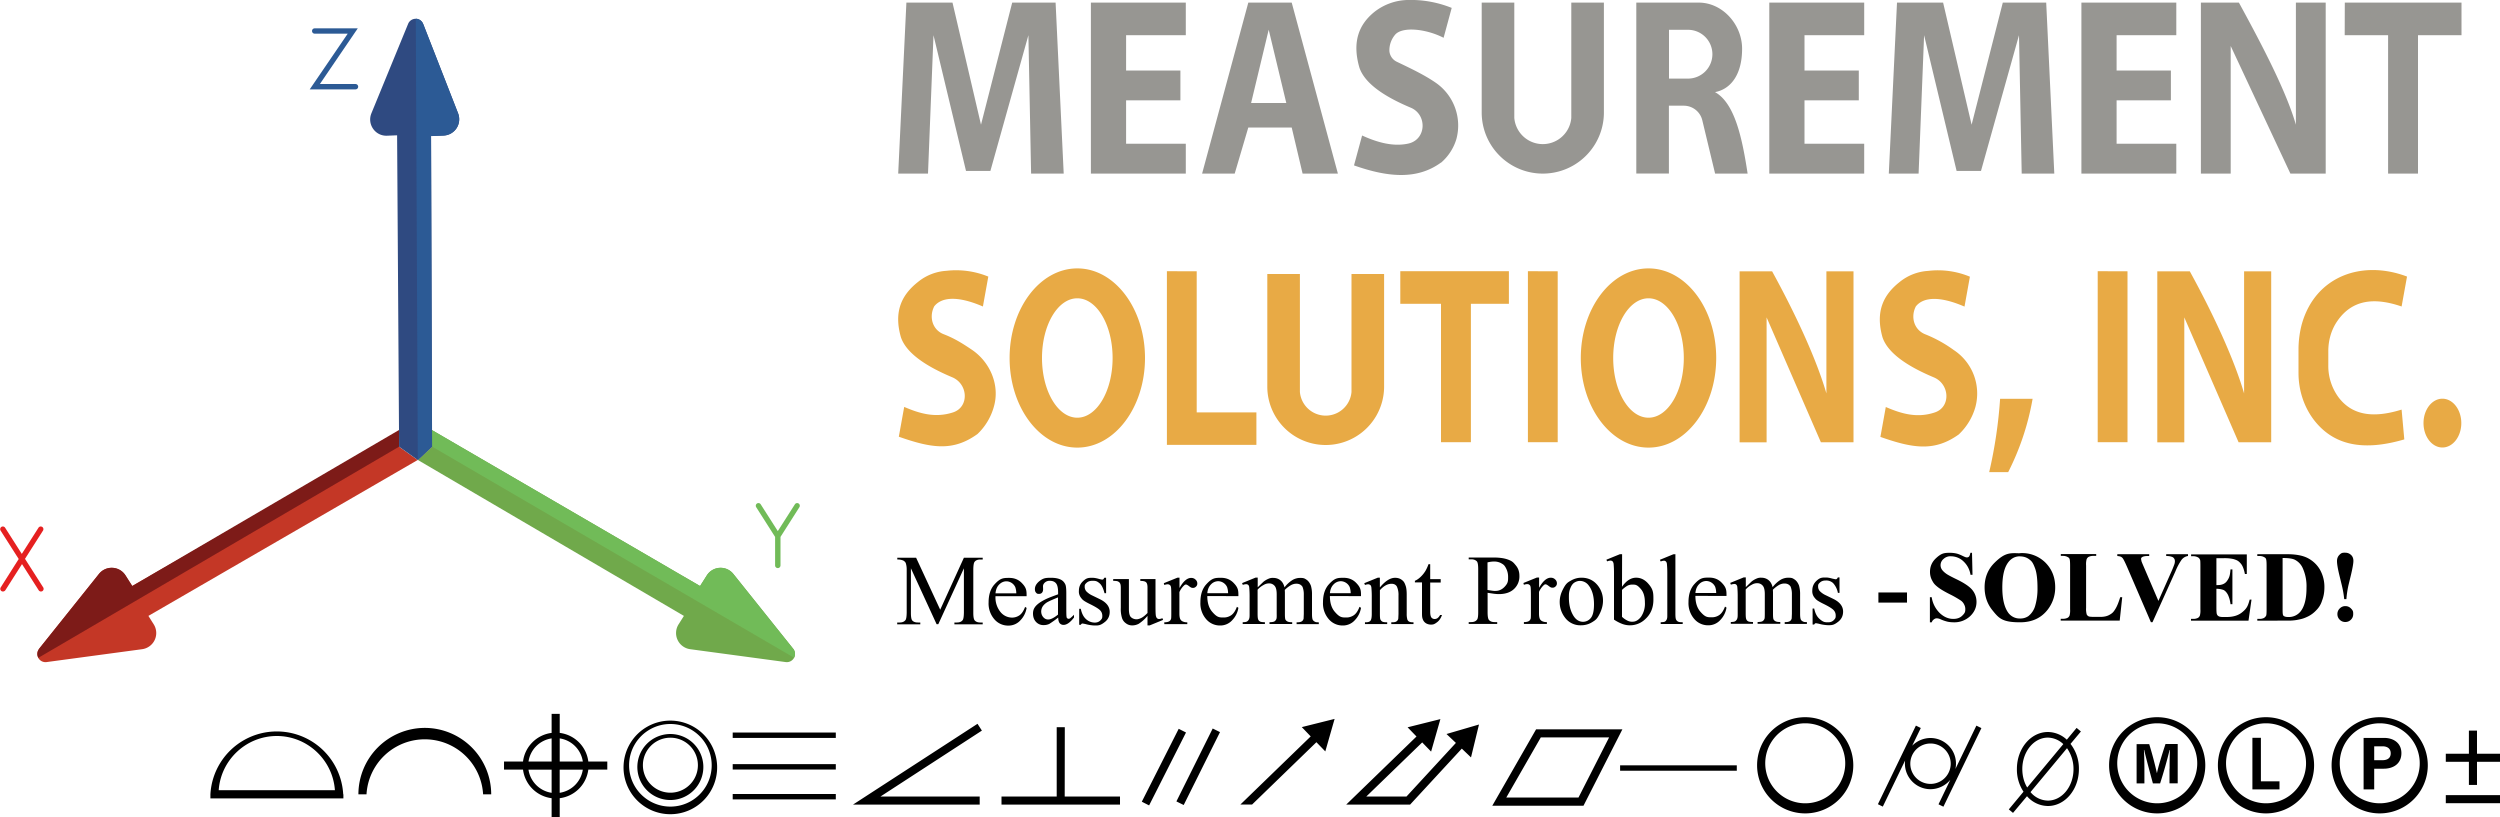 <svg xmlns="http://www.w3.org/2000/svg" width="350" height="114.422" viewBox="0 0 350 114.422">
  <path
    d="m137.466 102.284 -14.196 9.226h13.888v1.134h-17.738l17.43 -11.312zm209.314 3.234v-3.234h-1.134v3.234h-3.234v1.134h3.234v3.234h1.134v-3.234h3.234v-1.134zm-4.368 6.93h7.602v-1.134h-7.602zm-115.598 -4.55h16.338v-0.756h-16.338zm-124.236 -4.592h14.434v-0.756h-14.434zm0 4.424h14.434v-0.756h-14.434zm0 4.186h14.434v-0.756h-14.434zm46.494 -10.108h-1.134v9.702h-7.728v1.134h16.59v-1.134h-7.742zm15.946 0.224 -5.166 10.206 1.022 0.518 5.166 -10.206zm-0.322 10.164 1.022 0.504 5.082 -10.206 -1.022 -0.504zm39.13 -8.19 -6.916 7.504h-5.628l7.826 -7.574 1.246 1.288 1.302 -4.55 -4.592 1.148 1.246 1.288 -9.842 9.534h8.918l0.014 0.014 7.252 -7.854 1.288 1.232 1.12 -4.606 -4.55 1.33zm23.31 -1.904 -5.446 10.696h-12.768l6.132 -10.696zm-1.862 1.134h-9.562l-4.83 8.414h10.108zm-41.776 -0.14 -9.842 9.534h1.638l9.002 -8.722 1.246 1.288 1.302 -4.55 -4.592 1.148zm-85.036 4.032a4.62 4.62 0 1 1 -9.226 0 4.62 4.62 0 0 1 9.226 0m-0.756 0a3.85 3.85 0 1 0 -7.7 0 3.85 3.85 0 0 0 7.7 0m-15.344 -0.518h2.66v1.134H82.365a4.617 4.617 0 0 1 -4.004 4.004v2.66h-1.134v-2.66a4.617 4.617 0 0 1 -4.004 -4.004h-2.66v-1.134h2.66a4.617 4.617 0 0 1 4.004 -4.004v-2.66h1.134v2.66a4.617 4.617 0 0 1 4.004 4.004m-4.004 -3.234v3.234h3.234a3.849 3.849 0 0 0 -3.234 -3.234m-4.368 3.234h3.234v-3.234a3.839 3.839 0 0 0 -3.234 3.234m3.234 4.382v-3.234h-3.238a3.849 3.849 0 0 0 3.234 3.234m4.368 -3.234h-3.234v3.234a3.849 3.849 0 0 0 3.234 -3.234m18.802 -0.616a6.552 6.552 0 1 1 -13.09 -0.014 6.552 6.552 0 0 1 13.09 0.014m-0.756 0a5.782 5.782 0 1 0 -11.564 0 5.782 5.782 0 0 0 11.564 0m159.824 0a6.734 6.734 0 1 1 -13.468 0 6.734 6.734 0 0 1 13.468 0m-1.134 0a5.6 5.6 0 1 0 -11.186 0 5.6 5.6 0 0 0 11.186 0m50.414 0a6.734 6.734 0 1 1 -13.468 0 6.734 6.734 0 0 1 13.468 0m-1.134 0a5.6 5.6 0 1 0 -11.186 0 5.6 5.6 0 0 0 11.186 0m16.366 0a6.734 6.734 0 1 1 -13.468 0 6.734 6.734 0 0 1 13.468 0m-1.134 0a5.6 5.6 0 1 0 -11.186 0 5.6 5.6 0 0 0 11.186 0m17.052 0a6.734 6.734 0 1 1 -13.468 0 6.734 6.734 0 0 1 13.468 0m-1.134 0a5.6 5.6 0 1 0 -11.186 0 5.6 5.6 0 0 0 11.186 0m-290.682 4.06v0.574H29.457v-0.574a9.31 9.31 0 0 1 18.592 0m-1.162 -0.574c-0.294 -4.228 -3.836 -7.588 -8.134 -7.588s-7.84 3.36 -8.134 7.588zm12.586 -8.722a9.31 9.31 0 0 0 -9.296 9.296h1.134a8.176 8.176 0 0 1 16.324 0h1.134a9.31 9.31 0 0 0 -9.296 -9.296m217.238 -0.308 0.686 0.336 -5.32 11.004 -0.686 -0.336 1.652 -3.43a3.64 3.64 0 0 1 -2.772 1.316 3.584 3.584 0 0 1 -3.556 -4.018l-3.122 6.454 -0.686 -0.336 5.32 -11.004 0.686 0.336 -1.204 2.478a3.64 3.64 0 0 1 2.548 -1.078 3.584 3.584 0 0 1 3.5 4.34l2.94 -6.076Zm-3.612 5.32a2.828 2.828 0 1 0 -5.656 0 2.828 2.828 0 0 0 5.656 0m18.214 -4.494 -1.442 1.722a5.584 5.584 0 0 1 1.176 3.528c0 2.856 -1.946 5.166 -4.34 5.166a3.919 3.919 0 0 1 -2.926 -1.372l-1.96 2.338 -0.588 -0.49 2.058 -2.478a5.584 5.584 0 0 1 -0.924 -3.192c0 -2.856 1.946 -5.166 4.34 -5.166a3.919 3.919 0 0 1 2.646 1.078l1.372 -1.652 0.588 0.49Zm-7.504 7.826 5.054 -6.076a3.221 3.221 0 0 0 -2.156 -0.91c-1.974 0 -3.584 1.974 -3.584 4.41q0.014 1.47 0.686 2.576m5.572 -5.502 -5.11 6.146a3.221 3.221 0 0 0 2.436 1.19c1.974 0 3.584 -1.974 3.584 -4.41a5.036 5.036 0 0 0 -0.91 -2.926m12.6 3.486h-0.014a55.84 55.84 0 0 0 -1.078 -4.06h-1.764v5.502h1.092v-1.974c0 -0.938 -0.028 -2.072 -0.07 -2.716h0.042c0.238 1.106 0.812 3.178 1.218 4.69h1.008a69.801 69.801 0 0 0 1.33 -4.676h0.042a68.803 68.803 0 0 0 -0.042 2.604h-0.014v2.058h1.148v-5.502h-1.708c-0.462 1.4 -1.064 3.332 -1.19 4.06m14.546 -4.928h-1.19v7.224h3.794v-1.134h-2.604zm19.67 2.142c0 1.498 -1.134 2.184 -2.478 2.184h-1.33v2.898h-1.484v-7.21h2.842c1.47 0 2.45 0.812 2.45 2.128m-1.498 0.028c0 -0.7 -0.518 -0.98 -1.148 -0.98h-1.162v1.946h1.134c0.686 0 1.176 -0.266 1.176 -0.966" />
  <path
    d="M125.748 24.304 126.895 0.364h6.454l3.99 17.094L141.708 0.364h6.076l1.134 23.94h-4.564l-0.378 -19.376 -5.32 18.998h-3.416l-4.55 -18.998 -0.77 19.376zm142.856 0 0.77 -19.376 4.55 18.998h3.416l5.32 -18.998 0.378 19.376h4.564L286.468 0.364h-6.076l-4.368 17.094L272.035 0.364h-6.454l-1.148 23.94zM152.726 0.364v23.94h13.286v-4.186h-8.358v-6.076h7.602V9.87h-7.602V4.928h8.358V0.364zm94.976 0v23.94h13.286v-4.186h-8.358v-6.076h7.602V9.87h-7.602V4.928h8.358V0.364zm43.694 0v23.94h13.286v-4.186h-8.358v-6.076h7.602V9.87h-7.602V4.928h8.358V0.364zM187.306 24.304h-4.942l-1.526 -6.454h-6.076l-1.904 6.454h-4.564L174.763 0.364h6.076zm-7.224 -9.884L177.618 4.158l-2.464 10.262zm21.658 8.358a6.98 6.98 0 0 0 2.156 -3.318 7.279 7.279 0 0 0 -2.982 -7.938c-1.512 -1.036 -3.388 -1.932 -5.32 -2.856a1.825 1.825 0 0 1 -1.078 -1.526 3.36 3.36 0 0 1 0.756 -2.226c0.952 -1.246 4.368 -0.896 6.832 0.378l1.134 -4.186A15.356 15.356 0 0 0 196.98 0a7.838 7.838 0 0 0 -4.508 1.624c-2.254 1.792 -3.192 4.256 -2.156 7.84 0.714 2.128 3.29 3.976 7.196 5.614 2.226 0.938 2.212 4.214 -0.098 4.956l-0.266 0.07c-2.072 0.448 -4.242 -0.126 -6.454 -1.134l-1.134 4.186c4.578 1.61 8.736 2.1 12.152 -0.378M207.438 0.364v15.386a8.54 8.54 0 1 0 17.108 0V0.364h-4.564v16.142a4.004 4.004 0 0 1 -7.98 0V0.364zm37.24 23.94H240.114l-1.792 -7.462a2.662 2.662 0 0 0 -2.59 -2.044h-2.086v9.492h-4.564V0.364h8.736c3.36 0 6.076 3.094 6.076 6.454 0 3.948 -1.848 5.726 -3.794 6.076 2.744 1.526 3.794 6.328 4.564 11.396Zm-4.942 -16.716a3.416 3.416 0 0 0 -3.416 -3.416h-2.66v6.832h2.66a3.416 3.416 0 0 0 3.416 -3.416m72.562 16.716V6.44l8.358 17.864h4.942V0.364h-4.172v17.094c-1.358 -4.648 -4.508 -10.738 -7.98 -17.094h-5.32v23.94zm15.96 -19.376h6.076v19.376h4.186V4.928h6.09V0.364h-16.338z"
    fill="#979692" />
  <path
    d="m125.832 61.152 0.756 -4.186c2.142 0.924 4.34 1.582 6.832 0.77 2.296 -0.742 2.128 -3.976 -0.098 -4.914 -3.906 -1.638 -6.482 -3.486 -7.196 -5.614 -1.036 -3.626 0.126 -5.964 2.436 -7.77a6.98 6.98 0 0 1 3.948 -1.526 11.896 11.896 0 0 1 5.852 0.812L137.607 42.91c-3.724 -1.61 -5.88 -1.246 -6.832 0l-0.014 0.042c-0.7 1.428 -0.238 3.234 1.386 3.85 1.526 0.588 2.702 1.344 3.948 2.184 2.562 1.75 3.92 4.998 3.038 7.98a8.376 8.376 0 0 1 -2.282 3.794c-3.43 2.478 -6.44 1.988 -11.018 0.378zm148.442 -0.378a8.376 8.376 0 0 0 2.282 -3.794 7.279 7.279 0 0 0 -3.038 -7.98 18.248 18.248 0 0 0 -3.948 -2.184c-1.624 -0.63 -2.086 -2.422 -1.386 -3.85l0.014 -0.042c0.952 -1.246 3.108 -1.61 6.832 0l0.756 -4.186a11.597 11.597 0 0 0 -5.852 -0.812 6.98 6.98 0 0 0 -3.948 1.526c-2.31 1.806 -3.458 4.144 -2.436 7.77 0.714 2.128 3.29 3.976 7.196 5.614 2.226 0.938 2.408 4.172 0.098 4.914 -2.492 0.826 -4.69 0.154 -6.832 -0.77l-0.756 4.186c4.578 1.61 7.588 2.1 11.018 -0.378zM177.422 38.36v15.764a8.176 8.176 0 0 0 16.352 0V38.36h-4.564v16.52a3.626 3.626 0 0 1 -7.224 0V38.36zm69.902 23.562V44.436l7.602 17.486h4.564V37.982h-3.794v17.094c-1.358 -4.648 -4.116 -10.738 -7.602 -17.094h-4.55v23.94h3.794zm58.478 0V44.436l7.602 17.486h4.564V37.982h-3.794v17.094c-1.358 -4.648 -4.116 -10.738 -7.602 -17.094h-4.55v23.94h3.794zM196.042 42.532h5.698v19.376h4.186V42.532h5.32v-4.564h-15.204zm-32.676 -4.564v24.318h12.53v-4.55h-8.358v-19.754zm50.54 0v23.94h4.172V37.982zm79.772 0v23.94h4.172V37.982zM160.3 50.12c0 6.916 -4.242 12.544 -9.478 12.544s-9.478 -5.614 -9.478 -12.544 4.242 -12.544 9.478 -12.544 9.478 5.614 9.478 12.544m-4.536 0c0 -4.62 -2.212 -8.358 -4.942 -8.358s-4.942 3.738 -4.942 8.358 2.212 8.358 4.942 8.358 4.942 -3.738 4.942 -8.358m84.504 0c0 6.916 -4.242 12.544 -9.478 12.544s-9.478 -5.614 -9.478 -12.544 4.242 -12.544 9.478 -12.544 9.478 5.614 9.478 12.544m-4.536 0c0 -4.62 -2.212 -8.358 -4.942 -8.358s-4.942 3.738 -4.942 8.358 2.212 8.358 4.942 8.358 4.942 -3.738 4.942 -8.358m101.262 -11.396c-6.3 -2.394 -12.824 -0.07 -14.728 6.608a13.96 13.96 0 0 0 -0.476 3.612v3.262c0 2.422 0.756 4.802 2.254 6.706 3.01 3.794 7.434 4.102 12.558 2.604l-0.378 -4.172c-3.682 1.148 -6.79 0.966 -8.82 -1.708a7.419 7.419 0 0 1 -1.442 -4.48v-1.988c0 -1.498 0.406 -2.982 1.26 -4.214 2.086 -3.038 5.222 -3.346 9.002 -2.044l0.756 -4.172zm4.942 17.094c-1.456 0 -2.646 1.526 -2.646 3.416s1.19 3.416 2.646 3.416 2.646 -1.526 2.646 -3.416 -1.19 -3.416 -2.646 -3.416m-63.448 10.276h2.66a36.396 36.396 0 0 0 3.416 -10.262h-4.55a64.416 64.416 0 0 1 -1.526 10.262"
    fill="#e8aa45" />
  <path
    d="m131.124 87.388 -3.598 -7.826v6.216q0 0.854 0.182 1.078 0.252 0.294 0.798 0.294h0.336v0.252h-3.234V87.151h0.336q0.588 0 0.84 -0.364 0.14 -0.224 0.154 -1.008v-6.076a2.792 2.792 0 0 0 -0.14 -0.896 0.838 0.838 0 0 0 -0.35 -0.336 1.994 1.994 0 0 0 -0.826 -0.14v-0.252h2.632l3.374 7.28 3.318 -7.28h2.632v0.252h-0.322q-0.602 0 -0.84 0.364 -0.14 0.224 -0.154 1.008v6.076q0 0.854 0.196 1.078 0.252 0.294 0.798 0.294h0.322v0.252h-3.962V87.151h0.336q0.602 0 0.84 -0.364 0.14 -0.224 0.154 -1.008V79.563l-3.584 7.826zm8.246 -3.92a3.221 3.221 0 0 0 0.686 2.198 2.094 2.094 0 0 0 1.61 0.798 1.825 1.825 0 0 0 1.078 -0.336q0.462 -0.336 0.77 -1.162l0.21 0.14a3.191 3.191 0 0 1 -0.84 1.708 2.244 2.244 0 0 1 -1.736 0.77 2.523 2.523 0 0 1 -1.932 -0.882 3.36 3.36 0 0 1 -0.812 -2.366q0 -1.61 0.826 -2.52c0.826 -0.91 1.246 -0.91 2.072 -0.91q1.05 0 1.736 0.7c0.686 0.7 0.686 1.092 0.686 1.862zm0 -0.406h2.912a2.792 2.792 0 0 0 -0.14 -0.854 1.396 1.396 0 0 0 -0.518 -0.602 1.396 1.396 0 0 0 -0.714 -0.224q-0.574 0 -1.022 0.448t-0.518 1.232m8.75 3.416a13.96 13.96 0 0 1 -1.218 0.868 1.795 1.795 0 0 1 -0.784 0.168 1.396 1.396 0 0 1 -1.078 -0.448q-0.42 -0.448 -0.42 -1.176 0 -0.462 0.21 -0.798 0.28 -0.462 0.98 -0.882c0.7 -0.42 1.232 -0.602 2.324 -1.008v-0.252q0 -0.938 -0.294 -1.288t-0.868 -0.35a0.977 0.977 0 0 0 -0.686 0.238q-0.266 0.238 -0.266 0.532l0.014 0.406q0 0.308 -0.154 0.49 -0.154 0.168 -0.42 0.168c-0.266 0 -0.308 -0.056 -0.42 -0.182s-0.154 -0.28 -0.154 -0.49q0 -0.588 0.602 -1.092c0.602 -0.49 0.966 -0.49 1.694 -0.49q0.84 0 1.372 0.28 0.392 0.21 0.602 0.672 0.126 0.294 0.126 1.204v2.142q0 0.896 0.028 1.106c0.028 0.21 0.056 0.224 0.112 0.266s0.112 0.07 0.182 0.07a0.399 0.399 0 0 0 0.196 -0.056q0.14 -0.098 0.56 -0.504v0.378q-0.784 1.036 -1.47 1.036a0.698 0.698 0 0 1 -0.532 -0.238q-0.196 -0.238 -0.21 -0.798v0.014Zm0 -0.448v-2.394q-1.022 0.42 -1.344 0.588a2.094 2.094 0 0 0 -0.77 0.63 1.396 1.396 0 0 0 -0.238 0.728q0 0.49 0.294 0.826 0.28 0.322 0.686 0.322 0.532 0 1.372 -0.686zm6.734 -5.124v2.142h-0.224q-0.252 -1.008 -0.672 -1.372c-0.42 -0.364 -0.616 -0.364 -1.036 -0.364q-0.476 0 -0.77 0.252c-0.294 0.252 -0.294 0.364 -0.294 0.56a0.977 0.977 0 0 0 0.224 0.658 2.792 2.792 0 0 0 0.868 0.602l1.008 0.49q1.4 0.672 1.4 1.792 0 0.854 -0.644 1.386c-0.644 0.518 -0.91 0.518 -1.456 0.518a5.584 5.584 0 0 1 -1.316 -0.21l-0.378 -0.07q-0.154 0 -0.252 0.182h-0.224v-2.24h0.224q0.196 0.966 0.728 1.442a1.825 1.825 0 0 0 1.218 0.49q0.476 0 0.77 -0.28c0.294 -0.28 0.294 -0.406 0.294 -0.672q0 -0.476 -0.336 -0.798t-1.33 -0.812c-0.994 -0.49 -1.092 -0.63 -1.302 -0.896a1.396 1.396 0 0 1 -0.308 -0.994q0 -0.784 0.532 -1.302c0.532 -0.518 0.812 -0.518 1.372 -0.518q0.364 0 0.896 0.154 0.35 0.098 0.462 0.098t0.168 -0.056l0.14 -0.21h0.224Zm6.916 0.182v3.808q0 1.092 0.056 1.33t0.168 0.336a0.419 0.419 0 0 0 0.266 0.098q0.21 0 0.476 -0.112l0.098 0.238 -1.876 0.77h-0.308v-1.33a5.584 5.584 0 0 1 -1.232 1.106q-0.434 0.224 -0.896 0.224a1.396 1.396 0 0 1 -0.91 -0.308 1.396 1.396 0 0 1 -0.546 -0.784 4.188 4.188 0 0 1 -0.154 -1.358v-2.814q0 -0.448 -0.098 -0.616c-0.098 -0.168 -0.154 -0.196 -0.28 -0.266q-0.182 -0.098 -0.686 -0.084v-0.252h2.198v4.2q0 0.882 0.308 1.148t0.742 0.28q0.294 0 0.672 -0.182t0.882 -0.7v-3.57q0 -0.546 -0.196 -0.728 -0.196 -0.196 -0.812 -0.196v-0.252h2.142zm3.36 -0.182v1.414q0.784 -1.4 1.624 -1.414 0.378 0 0.616 0.238a0.698 0.698 0 0 1 0.252 0.532 0.558 0.558 0 0 1 -0.182 0.448q-0.182 0.182 -0.42 0.182c-0.238 0 -0.336 -0.084 -0.546 -0.238q-0.294 -0.238 -0.448 -0.238 -0.126 0 -0.266 0.14a2.792 2.792 0 0 0 -0.644 0.924v3.01q0 0.532 0.126 0.784a0.698 0.698 0 0 0 0.322 0.308 1.396 1.396 0 0 0 0.658 0.126v0.252h-3.22v-0.252q0.476 0 0.714 -0.154 0.168 -0.112 0.238 -0.35 0.028 -0.126 0.028 -0.672v-2.437q0 -1.092 -0.042 -1.302c-0.042 -0.21 -0.084 -0.238 -0.168 -0.308s-0.182 -0.098 -0.294 -0.098q-0.21 0 -0.476 0.098l-0.07 -0.252 1.904 -0.77h0.294zm3.892 2.548q0 1.4 0.686 2.198c0.686 0.798 0.994 0.798 1.61 0.798a1.825 1.825 0 0 0 1.078 -0.336q0.462 -0.336 0.77 -1.162l0.21 0.14a3.191 3.191 0 0 1 -0.84 1.708 2.244 2.244 0 0 1 -1.736 0.77 2.523 2.523 0 0 1 -1.932 -0.882 3.36 3.36 0 0 1 -0.812 -2.366q0 -1.61 0.826 -2.52c0.826 -0.91 1.246 -0.91 2.072 -0.91q1.05 0 1.736 0.7c0.686 0.7 0.686 1.092 0.686 1.862zm0 -0.406h2.912a2.792 2.792 0 0 0 -0.14 -0.854 1.396 1.396 0 0 0 -0.518 -0.602 1.396 1.396 0 0 0 -0.714 -0.224 1.396 1.396 0 0 0 -1.022 0.448q-0.448 0.448 -0.518 1.232m7.042 -0.812 0.812 -0.784a2.792 2.792 0 0 1 0.672 -0.406 1.396 1.396 0 0 1 0.7 -0.14q0.588 0 1.008 0.336t0.574 0.994a4.188 4.188 0 0 1 1.19 -1.078q0.49 -0.252 1.008 -0.252c0.518 0 0.63 0.084 0.882 0.252s0.462 0.448 0.616 0.84a4.188 4.188 0 0 1 0.154 1.246v2.702q0 0.588 0.098 0.812 0.07 0.14 0.252 0.252c0.182 0.112 0.322 0.112 0.602 0.112v0.252h-3.108v-0.252h0.126q0.406 0 0.63 -0.154 0.154 -0.112 0.224 -0.35l0.028 -0.672v-2.702a2.792 2.792 0 0 0 -0.182 -1.092q-0.28 -0.434 -0.854 -0.434 -0.364 0 -0.728 0.182a4.188 4.188 0 0 0 -0.882 0.672l-0.014 0.07 0.014 0.294v2.996q0 0.644 0.07 0.798 0.084 0.168 0.266 0.266c0.182 0.098 0.364 0.112 0.686 0.112v0.252h-3.178v-0.252q0.518 0 0.714 -0.126a0.698 0.698 0 0 0 0.266 -0.378q0.042 -0.126 0.028 -0.686v-2.702q0 -0.77 -0.224 -1.106a0.977 0.977 0 0 0 -0.84 -0.434 1.396 1.396 0 0 0 -0.728 0.196q-0.574 0.308 -0.882 0.686v3.374q0 0.616 0.084 0.798c0.084 0.182 0.14 0.21 0.252 0.28q0.168 0.098 0.686 0.098v0.252h-3.108v-0.252q0.434 0 0.602 -0.098t0.266 -0.294c0.098 -0.21 0.098 -0.392 0.098 -0.784v-2.408a13.96 13.96 0 0 0 -0.056 -1.344q-0.042 -0.224 -0.154 -0.308 -0.14 -0.098 -0.28 -0.084a1.396 1.396 0 0 0 -0.462 0.098l-0.098 -0.252 1.89 -0.77h0.294v1.344zm10.122 1.218q0 1.4 0.686 2.198c0.686 0.798 0.994 0.798 1.61 0.798a1.825 1.825 0 0 0 1.078 -0.336q0.462 -0.336 0.77 -1.162l0.21 0.14a3.191 3.191 0 0 1 -0.84 1.708 2.244 2.244 0 0 1 -1.736 0.77 2.523 2.523 0 0 1 -1.932 -0.882 3.36 3.36 0 0 1 -0.812 -2.366q0 -1.61 0.826 -2.52c0.826 -0.91 1.246 -0.91 2.072 -0.91q1.05 0 1.736 0.7c0.686 0.7 0.686 1.092 0.686 1.862zm0 -0.406h2.912a2.792 2.792 0 0 0 -0.14 -0.854 1.396 1.396 0 0 0 -0.518 -0.602 1.396 1.396 0 0 0 -0.714 -0.224 1.396 1.396 0 0 0 -1.022 0.448q-0.448 0.448 -0.518 1.232m7.014 -0.826q1.106 -1.33 2.114 -1.33 0.518 0 0.882 0.252c0.364 0.252 0.448 0.462 0.588 0.854q0.154 0.406 0.154 1.26v2.688a2.792 2.792 0 0 0 0.098 0.812q0.084 0.182 0.238 0.266 0.21 0.112 0.616 0.098v0.252h-3.108v-0.252h0.126q0.448 0 0.616 -0.14a0.558 0.558 0 0 0 0.238 -0.392l0.028 -0.644v-2.578a2.792 2.792 0 0 0 -0.224 -1.246q-0.224 -0.392 -0.756 -0.392 -0.826 0 -1.624 0.896v3.318q0 0.63 0.07 0.784 0.098 0.196 0.266 0.294t0.686 0.098v0.252h-3.112v-0.252h0.14q0.476 0 0.644 -0.238t0.168 -0.924v-2.338a13.96 13.96 0 0 0 -0.056 -1.386q-0.042 -0.252 -0.154 -0.336t-0.28 -0.098q-0.196 0 -0.462 0.098l-0.098 -0.252 1.89 -0.77h0.294v1.33zm7.028 -3.22v2.072h1.47v0.476h-1.47v4.074q0 0.602 0.168 0.826a0.558 0.558 0 0 0 0.448 0.21 0.698 0.698 0 0 0 0.434 -0.14 1.396 1.396 0 0 0 0.336 -0.42h0.266q-0.238 0.672 -0.686 1.008c-0.434 0.336 -0.602 0.336 -0.91 0.336a1.396 1.396 0 0 1 -0.616 -0.168q-0.308 -0.182 -0.448 -0.504c-0.14 -0.322 -0.14 -0.546 -0.14 -1.008v-4.228h-0.994v-0.224q0.378 -0.154 0.77 -0.518a4.188 4.188 0 0 0 0.7 -0.854 5.584 5.584 0 0 0 0.434 -0.952h0.21Zm8.036 3.99v2.716q0 0.882 0.196 1.092 0.252 0.294 0.784 0.294h0.364v0.252h-3.99v-0.252h0.35q0.588 0 0.84 -0.378 0.14 -0.21 0.14 -1.008v-6.02q0 -0.882 -0.182 -1.092 -0.28 -0.294 -0.798 -0.294h-0.35v-0.252h3.416q1.232 0 1.974 0.252c0.742 0.252 0.882 0.462 1.218 0.868s0.49 0.882 0.49 1.442a2.383 2.383 0 0 1 -0.756 1.848q-0.756 0.714 -2.128 0.714 -0.336 0 -0.728 -0.056zm0 -0.392 0.644 0.098q0.28 0.042 0.476 0.028 0.7 0 1.232 -0.546c0.532 -0.546 0.518 -0.854 0.518 -1.428q0 -0.602 -0.252 -1.12c-0.252 -0.518 -0.406 -0.602 -0.7 -0.77s-0.644 -0.252 -1.036 -0.252a4.188 4.188 0 0 0 -0.896 0.126v3.878zm7.21 -1.722v1.414q0.784 -1.4 1.624 -1.414 0.378 0 0.616 0.238a0.698 0.698 0 0 1 0.252 0.532 0.558 0.558 0 0 1 -0.182 0.448q-0.182 0.182 -0.42 0.182c-0.238 0 -0.336 -0.084 -0.546 -0.238q-0.294 -0.238 -0.448 -0.238 -0.126 0 -0.266 0.14a2.792 2.792 0 0 0 -0.644 0.924v3.01q0 0.532 0.126 0.784a0.698 0.698 0 0 0 0.322 0.308 1.396 1.396 0 0 0 0.658 0.126v0.252h-3.22v-0.252q0.476 0 0.714 -0.154 0.168 -0.112 0.238 -0.35 0.028 -0.126 0.028 -0.672v-2.436q0 -1.092 -0.042 -1.302c-0.042 -0.21 -0.084 -0.238 -0.168 -0.308s-0.182 -0.098 -0.294 -0.098q-0.21 0 -0.476 0.098l-0.07 -0.252 1.904 -0.77h0.294zm5.922 0q1.428 0 2.296 1.092a3.36 3.36 0 0 1 0.728 2.128q0 0.84 -0.406 1.708c-0.406 0.868 -0.644 1.008 -1.12 1.302s-0.994 0.434 -1.582 0.434a2.662 2.662 0 0 1 -2.254 -1.134q-0.7 -0.952 -0.7 -2.142 0 -0.868 0.434 -1.722c0.434 -0.854 0.658 -0.994 1.134 -1.26q0.7 -0.406 1.484 -0.406zm-0.21 0.448q-0.364 0 -0.728 0.21t-0.588 0.756c-0.224 0.546 -0.224 0.826 -0.224 1.4q0 1.372 0.546 2.366t1.442 0.994a1.396 1.396 0 0 0 1.092 -0.546q0.434 -0.546 0.434 -1.89 0 -1.68 -0.728 -2.632a1.536 1.536 0 0 0 -1.246 -0.658m5.894 0.826q0.896 -1.274 1.974 -1.274 0.966 0 1.694 0.826c0.728 0.826 0.728 1.302 0.728 2.254q0 1.68 -1.12 2.702a3.081 3.081 0 0 1 -3.248 0.686 5.584 5.584 0 0 1 -1.148 -0.602v-6.51a13.96 13.96 0 0 0 -0.056 -1.316q-0.056 -0.252 -0.154 -0.336 -0.112 -0.098 -0.28 -0.098a1.396 1.396 0 0 0 -0.476 0.112l-0.098 -0.238 1.89 -0.77h0.308zm0 0.434v3.766a2.792 2.792 0 0 0 0.728 0.518 1.396 1.396 0 0 0 0.77 0.168q0.63 0 1.162 -0.686a3.221 3.221 0 0 0 0.546 -2.002q0 -1.218 -0.546 -1.862c-0.546 -0.644 -0.77 -0.644 -1.218 -0.644a1.396 1.396 0 0 0 -0.728 0.182 4.188 4.188 0 0 0 -0.7 0.546Zm7.476 -4.998v8.344q0 0.588 0.084 0.784t0.266 0.294c0.182 0.098 0.336 0.098 0.672 0.098v0.252h-3.08v-0.252q0.434 0 0.588 -0.084t0.252 -0.294c0.098 -0.21 0.084 -0.406 0.084 -0.784v-5.712a13.96 13.96 0 0 0 -0.056 -1.302q-0.042 -0.252 -0.154 -0.336c-0.112 -0.084 -0.154 -0.098 -0.266 -0.098a1.396 1.396 0 0 0 -0.448 0.112l-0.112 -0.238 1.876 -0.77zm2.8 5.838q0 1.4 0.686 2.198c0.686 0.798 0.994 0.798 1.61 0.798a1.825 1.825 0 0 0 1.078 -0.336q0.462 -0.336 0.77 -1.162l0.21 0.14a3.191 3.191 0 0 1 -0.84 1.708 2.244 2.244 0 0 1 -1.736 0.77 2.523 2.523 0 0 1 -1.932 -0.882 3.36 3.36 0 0 1 -0.812 -2.366q0 -1.61 0.826 -2.52c0.826 -0.91 1.246 -0.91 2.072 -0.91q1.05 0 1.736 0.7c0.686 0.7 0.686 1.092 0.686 1.862zm0 -0.406h2.912a2.792 2.792 0 0 0 -0.14 -0.854 1.396 1.396 0 0 0 -0.518 -0.602 1.396 1.396 0 0 0 -0.714 -0.224 1.396 1.396 0 0 0 -1.022 0.448q-0.448 0.448 -0.518 1.232m7.042 -0.812 0.812 -0.784a2.792 2.792 0 0 1 0.672 -0.406 1.396 1.396 0 0 1 0.7 -0.14q0.588 0 1.008 0.336t0.574 0.994a4.188 4.188 0 0 1 1.19 -1.078q0.49 -0.252 1.008 -0.252c0.518 0 0.63 0.084 0.882 0.252s0.462 0.448 0.616 0.84a4.188 4.188 0 0 1 0.154 1.246v2.702q0 0.588 0.098 0.812 0.056 0.14 0.252 0.252c0.196 0.112 0.322 0.112 0.602 0.112v0.252h-3.108v-0.252h0.126q0.406 0 0.63 -0.154 0.154 -0.112 0.224 -0.35l0.028 -0.672v-2.702a2.792 2.792 0 0 0 -0.182 -1.092q-0.28 -0.434 -0.854 -0.434 -0.364 0 -0.728 0.182a4.188 4.188 0 0 0 -0.882 0.672l-0.014 0.07 0.014 0.294v2.996q0 0.644 0.07 0.798 0.084 0.168 0.266 0.266c0.182 0.098 0.364 0.112 0.686 0.112v0.252h-3.178v-0.252q0.532 0 0.714 -0.126a0.698 0.698 0 0 0 0.266 -0.378q0.028 -0.126 0.028 -0.686v-2.702q0 -0.77 -0.224 -1.106a0.977 0.977 0 0 0 -0.84 -0.434 1.396 1.396 0 0 0 -0.728 0.196 2.792 2.792 0 0 0 -0.882 0.686v3.374q0 0.616 0.084 0.798c0.084 0.182 0.14 0.21 0.252 0.28q0.168 0.098 0.686 0.098v0.252h-3.108v-0.252q0.434 0 0.602 -0.098t0.266 -0.294c0.098 -0.21 0.098 -0.392 0.098 -0.784v-2.408a13.96 13.96 0 0 0 -0.056 -1.344q-0.042 -0.224 -0.154 -0.308 -0.14 -0.112 -0.28 -0.084a1.396 1.396 0 0 0 -0.462 0.098l-0.098 -0.252 1.89 -0.77h0.294v1.344zm13.132 -1.344v2.142h-0.224a2.792 2.792 0 0 0 -0.672 -1.372 1.396 1.396 0 0 0 -1.036 -0.364q-0.476 0 -0.77 0.252c-0.294 0.252 -0.294 0.364 -0.294 0.56a0.977 0.977 0 0 0 0.224 0.658 2.792 2.792 0 0 0 0.868 0.602l1.008 0.49q1.4 0.672 1.4 1.792 0 0.854 -0.644 1.386c-0.644 0.518 -0.91 0.518 -1.456 0.518a5.584 5.584 0 0 1 -1.316 -0.21l-0.378 -0.07q-0.154 0 -0.252 0.182h-0.224v-2.24h0.224q0.196 0.966 0.728 1.442c0.532 0.476 0.77 0.49 1.218 0.49q0.476 0 0.77 -0.28c0.294 -0.28 0.294 -0.406 0.294 -0.672q0 -0.476 -0.336 -0.798t-1.33 -0.812c-0.994 -0.49 -1.092 -0.63 -1.302 -0.896a1.396 1.396 0 0 1 -0.308 -0.994q0 -0.77 0.532 -1.302c0.532 -0.518 0.812 -0.518 1.372 -0.518q0.364 0 0.896 0.154l0.462 0.098q0.112 0 0.168 -0.056 0.084 -0.056 0.14 -0.21h0.224Zm9.45 3.5h-4.004v-1.415h4.004zm9.1 -7 0.07 3.108h-0.28a3.221 3.221 0 0 0 -0.98 -1.876 2.523 2.523 0 0 0 -1.694 -0.714 1.396 1.396 0 0 0 -1.106 0.378 1.117 1.117 0 0 0 -0.266 1.414q0.196 0.322 0.644 0.644 0.322 0.238 1.484 0.798 1.638 0.798 2.198 1.512t0.56 1.638q0 1.162 -0.91 2.016a3.221 3.221 0 0 1 -2.31 0.84 4.188 4.188 0 0 1 -0.826 -0.084 5.584 5.584 0 0 1 -0.98 -0.336 1.396 1.396 0 0 0 -0.546 -0.14q-0.182 0 -0.378 0.14c-0.196 0.14 -0.238 0.238 -0.322 0.42h-0.252v-3.514h0.252a3.919 3.919 0 0 0 1.162 2.254q0.854 0.784 1.862 0.784 0.77 0 1.218 -0.42c0.448 -0.42 0.462 -0.602 0.462 -0.966q0 -0.336 -0.168 -0.644a1.396 1.396 0 0 0 -0.532 -0.588 13.96 13.96 0 0 0 -1.26 -0.728q-1.274 -0.63 -1.834 -1.064c-0.56 -0.434 -0.658 -0.616 -0.854 -0.98s-0.294 -0.756 -0.294 -1.19q0 -1.12 0.812 -1.89c0.812 -0.77 1.232 -0.784 2.058 -0.784a4.188 4.188 0 0 1 0.882 0.112q0.322 0.084 0.784 0.308c0.462 0.224 0.518 0.224 0.644 0.224s0.21 -0.042 0.28 -0.112 0.14 -0.252 0.196 -0.532h0.21Zm6.65 0.084a4.617 4.617 0 0 1 3.612 1.302q1.386 1.386 1.386 3.458a5.036 5.036 0 0 1 -1.036 3.122q-1.372 1.792 -3.878 1.792c-2.506 0 -2.968 -0.56 -3.892 -1.708q-1.078 -1.344 -1.078 -3.192 0 -2.072 1.414 -3.458c1.414 -1.386 2.1 -1.358 3.472 -1.302Zm0.084 0.434q-1.274 0 -1.946 1.302 -0.546 1.078 -0.546 3.08 0 2.38 0.84 3.528a1.964 1.964 0 0 0 1.638 0.798 1.964 1.964 0 0 0 1.176 -0.336 2.792 2.792 0 0 0 0.938 -1.4 8.376 8.376 0 0 0 0.336 -2.52q0 -1.848 -0.336 -2.758c-0.336 -0.91 -0.518 -1.036 -0.868 -1.302q-0.532 -0.378 -1.232 -0.378Zm14.294 5.74 -0.35 3.262h-8.26v-0.252h0.308a1.396 1.396 0 0 0 0.658 -0.14q0.182 -0.098 0.28 -0.336a2.792 2.792 0 0 0 0.07 -0.868v-6.119q0 -0.7 -0.07 -0.896c-0.07 -0.196 -0.154 -0.224 -0.308 -0.308s-0.364 -0.14 -0.616 -0.14h-0.308v-0.252h4.956v0.252h-0.406a1.396 1.396 0 0 0 -0.658 0.14 0.698 0.698 0 0 0 -0.28 0.336 2.792 2.792 0 0 0 -0.07 0.868v5.936a2.792 2.792 0 0 0 0.084 0.91 0.558 0.558 0 0 0 0.322 0.294q0.168 0.056 0.826 0.056h0.77q0.742 0 1.232 -0.266c0.49 -0.266 0.616 -0.448 0.854 -0.826s0.462 -0.924 0.686 -1.666h0.28Zm9.212 -6.034v0.252a1.396 1.396 0 0 0 -0.91 0.546 8.376 8.376 0 0 0 -0.854 1.61l-3.206 7.112h-0.224l-3.192 -7.406q-0.574 -1.344 -0.77 -1.568c-0.196 -0.224 -0.378 -0.252 -0.742 -0.294v-0.252h4.466v0.252h-0.154q-0.602 0 -0.826 0.154a0.279 0.279 0 0 0 -0.154 0.294l0.056 0.294q0.056 0.168 0.378 0.91l1.988 4.634 1.834 -4.13a13.96 13.96 0 0 0 0.406 -1.008 1.396 1.396 0 0 0 0.07 -0.434q0 -0.21 -0.112 -0.364a0.558 0.558 0 0 0 -0.322 -0.238q-0.294 -0.112 -0.784 -0.112v-0.252zm3.976 0.532v3.794h0.182q0.882 0 1.288 -0.56c0.406 -0.56 0.434 -0.91 0.504 -1.638h0.266v4.872h-0.266a4.188 4.188 0 0 0 -0.35 -1.302q-0.266 -0.504 -0.616 -0.686a2.792 2.792 0 0 0 -1.008 -0.168v2.618q0 0.77 0.07 0.938c0.07 0.168 0.126 0.21 0.238 0.28s0.308 0.112 0.574 0.112h0.56q1.302 0 2.086 -0.602c0.784 -0.602 0.896 -1.008 1.134 -1.834h0.252l-0.42 2.954h-8.05v-0.252h0.308a1.396 1.396 0 0 0 0.658 -0.14q0.182 -0.098 0.28 -0.336a2.792 2.792 0 0 0 0.07 -0.868v-6.09q0 -0.63 -0.028 -0.77a0.698 0.698 0 0 0 -0.252 -0.378 1.396 1.396 0 0 0 -0.714 -0.196h-0.308v-0.252h7.798v2.744h-0.266q-0.196 -1.008 -0.56 -1.442c-0.364 -0.434 -0.588 -0.504 -1.022 -0.644a5.584 5.584 0 0 0 -1.442 -0.126h-0.966zm5.726 8.778v-0.252h0.308a1.396 1.396 0 0 0 0.616 -0.126 0.838 0.838 0 0 0 0.322 -0.35q0.056 -0.14 0.056 -0.868v-6.118q0 -0.7 -0.07 -0.896c-0.07 -0.196 -0.154 -0.224 -0.308 -0.308s-0.364 -0.14 -0.616 -0.14h-0.308v-0.252h4.172q1.666 0 2.688 0.448a4.188 4.188 0 0 1 1.89 1.68 4.886 4.886 0 0 1 0.644 2.548q0 0.98 -0.322 1.806a3.191 3.191 0 0 1 -0.812 1.358q-0.504 0.546 -1.148 0.868c-0.658 0.322 -0.966 0.378 -1.61 0.504a6.98 6.98 0 0 1 -1.316 0.084zm3.542 -8.778v7.266q0 0.56 0.056 0.7c0.056 0.14 0.098 0.154 0.182 0.196q0.182 0.098 0.532 0.098a2.094 2.094 0 0 0 1.75 -0.784q0.826 -1.05 0.826 -3.276a6.182 6.182 0 0 0 -0.56 -2.856 2.393 2.393 0 0 0 -1.148 -1.134q-0.49 -0.21 -1.638 -0.21m8.918 5.754h-0.294a13.96 13.96 0 0 0 -0.322 -1.89l-0.364 -1.498q-0.322 -1.344 -0.322 -1.932 0 -0.518 0.322 -0.854c0.322 -0.336 0.49 -0.322 0.826 -0.322s0.602 0.112 0.826 0.322 0.322 0.49 0.322 0.826 -0.112 0.994 -0.336 1.946l-0.364 1.498a13.96 13.96 0 0 0 -0.28 1.89zm-0.14 0.98q0.462 0 0.784 0.322c0.322 0.322 0.322 0.476 0.322 0.798s-0.112 0.574 -0.322 0.784 -0.476 0.322 -0.784 0.322 -0.574 -0.112 -0.784 -0.322 -0.322 -0.476 -0.322 -0.784 0.112 -0.574 0.322 -0.784 0.476 -0.336 0.784 -0.336" />
  <path
    d="m98.014 82.054 0.952 -1.498a2.283 2.283 0 0 1 3.71 -0.196l8.386 10.486a1.15 1.15 0 0 1 -1.036 1.848l-13.398 -1.806a2.283 2.283 0 0 1 -1.624 -3.486l0.742 -1.176 -37.241 -21.826 1.988 -1.876 -0.014 -2.31 37.548 21.84z"
    fill="#70a94b" />
  <path
    d="m111.062 90.846 -0.056 -0.07 -8.344 -10.43a2.283 2.283 0 0 0 -3.71 0.196l-0.951 1.497 -37.548 -21.84 0.014 2.31 50.694 29.568a1.117 1.117 0 0 0 -0.112 -1.246Z"
    fill="#71bb58" />
  <path
    d="m18.508 82.054 -0.952 -1.498a2.283 2.283 0 0 0 -3.71 -0.196L5.46 90.846a1.15 1.15 0 0 0 1.036 1.848l13.398 -1.806a2.283 2.283 0 0 0 1.624 -3.486l-0.742 -1.176 37.701 -21.827 -2.632 -1.876 -0.126 -1.862 -37.24 21.392z"
    fill="#c43726" />
  <path
    d="m5.46 90.846 0.056 -0.07 8.344 -10.43a2.283 2.283 0 0 1 3.71 0.196l0.952 1.498L55.86 60.2l0.028 2.324L5.376 92.092a1.117 1.117 0 0 1 0.112 -1.246Z"
    fill="#7d1b18" />
  <path
    d="m60.34 19.054 1.764 -0.07a2.283 2.283 0 0 0 2.03 -3.108l-4.886 -12.515a1.134 1.134 0 0 0 -2.114 -0.014l-5.138 12.516c-0.63 1.54 0.546 3.22 2.212 3.136l1.386 -0.056 0.28 43.596 2.632 1.876 1.988 -1.876 -0.14 -43.47Z"
    fill="#2f4a81" />
  <path
    d="m59.248 3.36 0.028 0.07 4.858 12.432a2.283 2.283 0 0 1 -2.03 3.108l-1.764 0.07 0.14 43.47 -1.988 1.876 -0.28 -61.768a1.117 1.117 0 0 1 1.022 0.728z"
    fill="#2c5a95" />
  <path
    d="m3.486 78.26 2.534 -3.976a0.379 0.379 0 0 0 -0.112 -0.518 0.379 0.379 0 0 0 -0.518 0.112l-2.338 3.668L0.714 73.879a0.379 0.379 0 0 0 -0.518 -0.112 0.379 0.379 0 0 0 -0.112 0.518l2.534 3.976 -2.52 3.976a0.379 0.379 0 0 0 0.112 0.518 0.399 0.399 0 0 0 0.21 0.056 0.419 0.419 0 0 0 0.322 -0.168L3.081 78.974l2.338 3.668a0.379 0.379 0 0 0 0.518 0.112 0.379 0.379 0 0 0 0.112 -0.518l-2.535 -3.976Z"
    fill="#e52020" />
  <path
    d="M111.804 70.49a0.379 0.379 0 0 0 -0.518 0.112l-2.394 3.752 -2.394 -3.752a0.379 0.379 0 0 0 -0.518 -0.112 0.379 0.379 0 0 0 -0.112 0.518l2.646 4.158v3.99c0 0.21 0.168 0.378 0.378 0.378s0.378 -0.168 0.378 -0.378V75.165l2.646 -4.158a0.379 0.379 0 0 0 -0.112 -0.518"
    fill="#71bb58" />
  <path
    d="M49.77 12.516h-6.412l5.32 -7.798h-4.62c-0.21 0 -0.378 -0.168 -0.378 -0.378s0.168 -0.378 0.378 -0.378h6.034l-5.306 7.798h4.984c0.21 0 0.378 0.168 0.378 0.378s-0.168 0.378 -0.378 0.378"
    fill="#2c5a95" />
</svg>